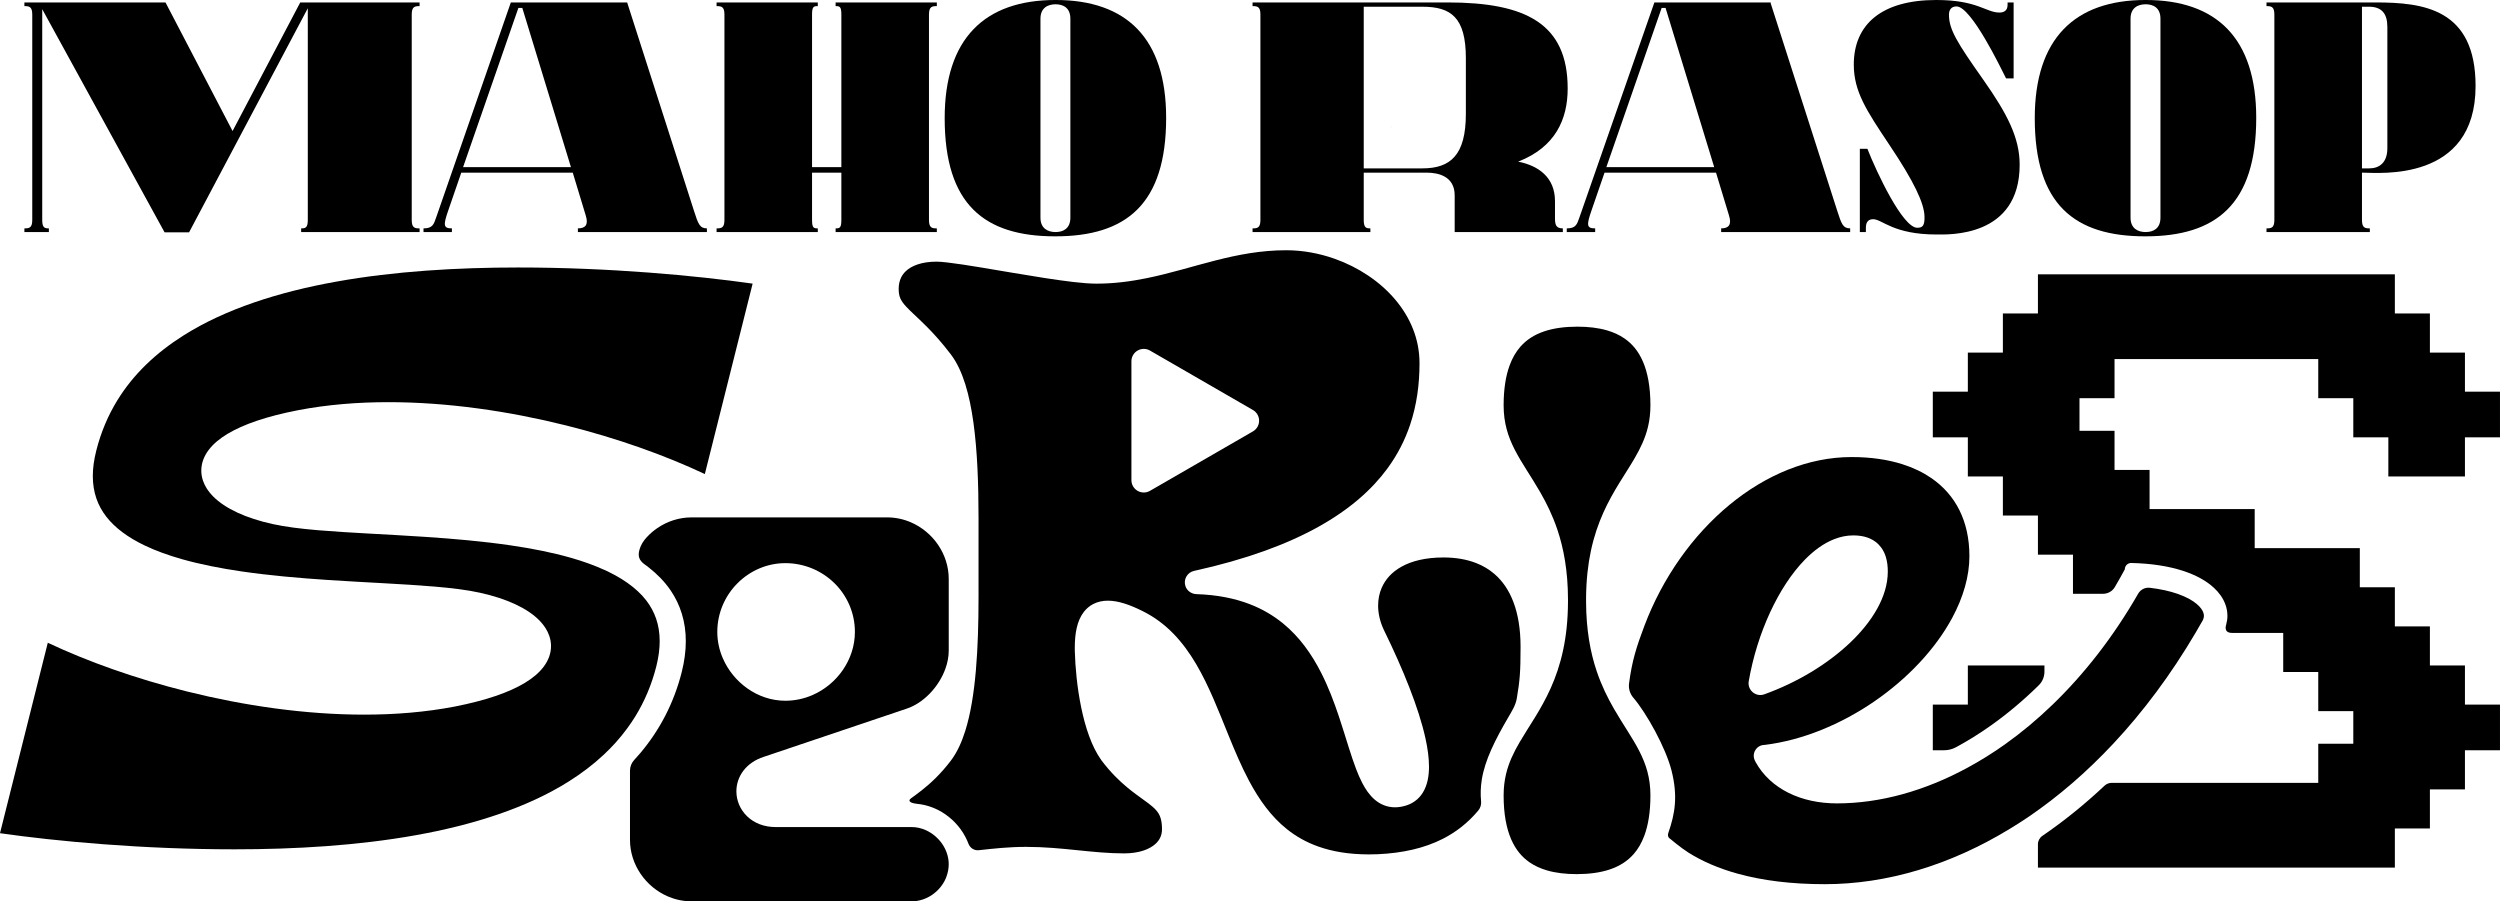 <svg xmlns="http://www.w3.org/2000/svg" xmlns:xlink="http://www.w3.org/1999/xlink" xmlns:inkscape="http://www.inkscape.org/namespaces/inkscape" version="1.1" viewBox="481.57 367.51 956.87 344.99">
<defs>
<clipPath id="clip_0">
<path transform="matrix(1,0,0,-1,0,1080)" d="M0 1080H1920V0H0Z"/>
</clipPath>
</defs>
<g clip-path="url(#clip_0)">
<path transform="matrix(1,0,0,-1,879.804,374.655)" d="M0 0C0 4.101 2.775 5.507 5.782 5.507 8.789 5.507 11.448 4.101 11.448 0V-76.165C11.448-80.267 8.789-81.673 5.782-81.673 2.775-81.673 0-80.267 0-76.165ZM5.666-83.313C32.842-83.313 48.106-71.01 48.106-37.965 48.106-7.499 32.957 7.148 5.782 7.148-21.393 7.148-36.658-7.617-36.658-38.083-36.658-71.127-21.509-83.313 5.666-83.313"/>
<path transform="matrix(1,0,0,-1,794.578,454.922)" d="M0 0C-1.503 0-2.197 .117-2.197 3.164V21.326H9.02V3.164C9.02 .117 8.326 0 6.823 0V-1.406H45.562V0C43.827 0 42.555 .117 42.555 3.164V81.907C42.555 84.954 43.827 85.071 45.562 85.071V86.477H6.823V85.071C8.326 85.071 9.02 84.954 9.02 81.907V23.436H-2.197V81.907C-2.197 84.954-1.503 85.071 0 85.071V86.477H-38.739V85.071C-37.005 85.071-35.733 84.954-35.733 81.907V3.164C-35.733 .117-37.005 0-38.739 0V-1.406H0Z"/>
<path transform="matrix(1,0,0,-1,1297.031,374.655)" d="M0 0C0 4.101 2.775 5.507 5.782 5.507 8.789 5.507 11.448 4.101 11.448 0V-76.165C11.448-80.267 8.789-81.673 5.782-81.673 2.775-81.673 0-80.267 0-76.165ZM5.666-83.313C32.841-83.313 48.106-71.01 48.106-37.965 48.106-7.499 32.957 7.148 5.782 7.148-21.394 7.148-36.658-7.617-36.658-38.083-36.658-71.127-21.509-83.313 5.666-83.313"/>
<path transform="matrix(1,0,0,-1,1003.538,370.085)" d="M0 0H22.434C33.304 0 39.086-3.984 39.086-19.686V-41.012C39.086-56.831 33.188-61.87 22.434-61.87H0ZM2.544-84.837C1.041-84.837 0-84.719 0-81.673V-63.51H24.169C28.563-63.51 34.807-64.916 34.807-72.181V-86.243H76.206V-84.837C73.662-84.837 73.2-83.548 73.2-80.97V-74.408C73.2-65.268 66.84-60.815 59.092-59.292 73.315-53.784 78.057-43.121 78.057-31.286 78.057-6.445 61.983 1.64 32.148 1.64H-42.555V.234C-40.821 .234-39.549 .117-39.549-2.929V-81.673C-39.549-84.719-40.821-84.837-42.555-84.837V-86.243H2.544Z"/>
<path transform="matrix(1,0,0,-1,1218.165,450.352)" d="M0 0C.116-3.632-.81-4.336-2.775-4.336-8.326-4.336-18.271 16.756-21.856 25.896H-24.747V-5.976H-22.434V-4.453C-22.434-2.929-22.087-1.055-19.659-1.055-16.189-1.055-12.026-6.913 4.625-6.913 9.02-6.913 36.426-8.202 36.426 19.803 36.426 30.115 31.685 39.255 22.55 52.261 12.374 66.674 9.367 71.595 9.367 77.22 9.367 78.978 10.176 80.384 12.258 80.384 17.924 80.384 29.257 56.714 31.223 52.847H34.114V81.907H31.801V80.97C31.801 78.509 30.066 78.04 28.679 78.04 23.475 78.04 20.353 82.844 4.51 82.844-16.305 82.844-27.06 73.587-27.06 58.12-27.06 47.808-22.203 40.543-13.53 27.537-3.932 13.241-.116 5.039 0 0"/>
<path transform="matrix(1,0,0,-1,1117.559,370.554)" d="M0 0H1.503L20.121-60.932H-21.162ZM-36.311-85.774H-25.44V-84.368C-28.678-84.368-28.794-83.196-26.944-77.806L-21.856-63.042H20.815L25.788-79.446C26.944-83.079 25.556-84.368 22.781-84.368V-85.774H72.159V-84.368C69.384-84.368 68.806-82.61 67.187-77.571L41.746 1.758V2.109H-2.775L-31.454-80.149C-32.379-82.844-32.841-84.368-36.311-84.368Z"/>
<path transform="matrix(1,0,0,-1,1395.325,424.221)" d="M0 0C0-5.625-3.122-7.734-6.938-7.734H-9.714V54.136H-7.054C-2.197 54.136 0 51.558 0 46.402ZM-4.51 55.776H-46.256V54.37C-44.521 54.37-43.249 54.253-43.249 51.207V-27.537C-43.249-30.583-44.521-30.701-46.256-30.701V-32.107H-6.707V-30.701C-8.442-30.701-9.714-30.583-9.714-27.537V-9.374H-9.367C-3.469-9.374 33.767-13.241 33.767 23.787 33.767 53.316 13.877 55.776-4.51 55.776"/>
<path transform="matrix(1,0,0,-1,679.979,370.554)" d="M0 0H1.503L20.121-60.932H-21.162ZM-25.441-84.368C-28.679-84.368-28.794-83.196-26.944-77.806L-21.856-63.042H20.815L25.788-79.446C26.944-83.079 25.556-84.368 22.781-84.368V-85.774H72.159V-84.368C69.384-84.368 68.805-82.61 67.187-77.571L41.63 2.109H-2.891L-31.454-80.149C-32.379-82.844-32.842-84.368-36.311-84.368V-85.774H-25.441Z"/>
<path transform="matrix(1,0,0,-1,500.276,454.922)" d="M0 0C-1.503 0-2.544 .117-2.544 3.164V83.899L44.29-1.523H53.657L99.103 84.251V3.164C99.103 .117 98.062 0 96.559 0V-1.406H141.89V0C140.155 0 138.883 .117 138.883 3.164V81.907C138.883 84.954 140.155 85.071 141.89 85.071V86.477H96.212L70.309 37.262 44.637 86.477H-9.367V85.071C-7.632 85.071-6.36 84.954-6.36 81.907V3.164C-6.36 .117-7.632 0-9.367 0V-1.406H0Z"/>
<path transform="matrix(1,0,0,-1,1014.594,415.659)" d="M0 0-.097-.074-.001 .002-.004 .006-.006 .008-.126-.089-.793-.61-.791-.611-.788-.615-.782-.624-.174-.137 .001-.002Z"/>
<path transform="matrix(1,0,0,-1,918.763,601.34)" d="M0 0C.005-.002 .009-.005 .014-.007 .022-.011 .03-.015 .039-.019Z"/>
<path transform="matrix(1,0,0,-1,921.717,555.383)" d="M0 0C-1.465-.845-3.269-.845-4.733 0-6.198 .846-7.1 2.408-7.1 4.099V49.603C-7.1 51.294-6.198 52.857-4.733 53.702-3.269 54.548-1.465 54.548 0 53.702L39.407 30.95C40.872 30.105 41.774 28.542 41.774 26.851 41.774 25.16 40.872 23.598 39.407 22.752ZM139.143-42.647C137.412-38.051 134.969-34.53 131.904-31.862 129.856-30.085 127.515-28.679 124.84-27.633 121.276-26.24 117.106-25.495 112.349-25.495 105.376-25.495 100.11-26.9 96.313-29.002 92.515-31.117 90.119-33.884 88.719-37.047 87.793-39.16 87.325-41.472 87.324-43.909 87.323-46.958 88.067-50.2 89.583-53.357L89.568-53.326C93.235-60.82 96.548-68.229 99.272-75.219 101.995-82.213 104.131-88.779 105.433-94.666 106.297-98.595 106.798-102.22 106.801-105.551 106.8-107.37 106.65-109.106 106.288-110.767 105.925-112.426 105.346-114.021 104.446-115.48 103.847-116.451 103.102-117.354 102.218-118.127 101.041-119.16 99.624-119.942 98.111-120.416 96.684-120.868 95.238-121.121 93.793-121.121 92.336-121.124 90.888-120.854 89.567-120.336 88.243-119.821 87.058-119.071 86.032-118.195 83.976-116.427 82.505-114.214 81.225-111.758 80.375-110.115 79.617-108.346 78.897-106.463 77.937-103.954 77.045-101.243 76.139-98.385 74.933-94.575 73.706-90.505 72.313-86.349 70.457-80.807 68.307-75.115 65.572-69.724 61.923-62.53 57.26-55.906 50.908-50.722 47.273-47.757 43.078-45.244 38.111-43.337 32.454-41.169 25.779-39.786 17.785-39.53 15.879-39.469 14.138-38.245 13.562-36.427 12.732-33.815 14.343-31.192 16.876-30.635 36.899-26.234 52.494-20.429 64.513-13.733 76.538-7.033 84.985 .53 90.878 8.557 94.807 13.912 97.608 19.487 99.547 25.227 102.129 32.878 103.17 40.837 103.17 48.872 103.169 53.501 102.288 57.857 100.685 61.937 99.08 66.015 96.746 69.815 93.826 73.261 87.994 80.152 79.792 85.594 70.766 88.801 64.751 90.943 58.383 92.094 52.152 92.093 42.511 92.093 33.758 90.393 25.086 88.186 16.419 85.985 7.853 83.259-1.296 81.393-7.393 80.153-13.752 79.305-20.523 79.305-22.979 79.307-25.929 79.552-29.309 79.94-32.682 80.33-36.46 80.869-40.428 81.483-48.36 82.712-57.054 84.245-64.575 85.486-69.584 86.313-74.082 87.01-77.4 87.395-79.285 87.617-80.811 87.73-81.656 87.727-84.492 87.728-86.941 87.335-88.926 86.669-90.915 86.002-92.43 85.077-93.535 84.003-94.274 83.283-94.842 82.495-95.273 81.599-95.843 80.404-96.179 78.997-96.182 77.255-96.182 76.418-96.113 75.737-95.999 75.155-95.884 74.573-95.727 74.088-95.518 73.615-95.103 72.68-94.438 71.728-93.305 70.502-92.555 69.69-91.613 68.776-90.502 67.725-89.02 66.323-87.242 64.676-85.244 62.655-82.579 59.96-79.526 56.599-76.2 52.217L-76.198 52.213C-73.809 49.049-72.071 45.206-70.691 40.829-69.316 36.449-68.315 31.516-67.568 26.136-66.08 15.38-65.617 2.82-65.615-10.39V-40.644C-65.616-50.551-65.879-60.096-66.636-68.783-67.397-77.474-68.633-85.297-70.691-91.864-72.071-96.241-73.809-100.084-76.198-103.248L-76.2-103.251C-80.125-108.427-84.004-111.981-87.399-114.653-88.856-115.797-90.212-116.785-91.434-117.667-92.825-118.672-91.772-119.481-89.325-119.767-89.309-119.769-89.294-119.775-89.278-119.777-85.28-120.14-81.544-121.585-78.378-123.763-74.698-126.299-71.738-129.821-69.921-133.954-69.759-134.322-69.607-134.696-69.465-135.074-68.855-136.7-67.252-137.731-65.526-137.544L-65.495-137.54C-59.792-136.92-54.188-136.266-47.346-136.266-40.36-136.267-33.95-136.914-27.825-137.537-21.696-138.163-15.854-138.763-9.918-138.761-7.082-138.762-4.618-138.371-2.605-137.718-.589-137.065 .967-136.157 2.079-135.15 2.823-134.476 3.378-133.76 3.781-132.998 4.316-131.98 4.605-130.874 4.609-129.538 4.608-127.578 4.372-126.181 4.026-125.12 3.673-124.057 3.228-123.288 2.568-122.478 2.127-121.942 1.58-121.397 .902-120.813 0-120.034-1.133-119.195-2.462-118.238-4.231-116.96-6.339-115.472-8.632-113.571-11.694-111.036-15.073-107.757-18.492-103.251L-18.552-103.169C-20.531-100.429-22.055-97.234-23.317-93.781-24.575-90.328-25.558-86.612-26.334-82.838-27.881-75.293-28.599-67.526-28.764-61.349V-61.326C-28.773-60.921-28.777-60.523-28.777-60.132-28.775-57.3-28.561-54.779-28.042-52.489-27.52-50.208-26.687-48.116-25.305-46.326-24.389-45.14-23.215-44.119-21.876-43.401-20.086-42.434-18.083-42.032-16.11-42.036-14.049-42.04-11.977-42.441-9.807-43.115-7.644-43.791-5.377-44.749-2.939-45.965-2.944-45.962-2.949-45.96-2.953-45.958L-2.914-45.977C-2.923-45.972-2.931-45.969-2.939-45.965-2.931-45.969-2.923-45.973-2.915-45.977 1.696-48.231 5.633-51.228 9.001-54.693 12.382-58.17 15.204-62.111 17.678-66.305 22.619-74.696 26.217-84.111 29.947-93.281 32.428-99.393 34.958-105.395 37.883-110.897 41.787-118.244 46.368-124.652 52.397-129.469 55.849-132.226 59.782-134.489 64.457-136.149 69.799-138.042 76.13-139.146 83.798-139.147 84.907-139.147 86.043-139.124 87.207-139.077 96.65-138.658 104.991-136.79 112.088-133.184 117.223-130.566 121.741-127.037 125.663-122.346 126.486-121.361 126.867-120.09 126.739-118.812 126.491-116.328 126.516-113.522 127.021-110.43 128.235-102.995 132.064-95.39 137.146-86.674 138.498-84.356 139.955-82.101 140.403-79.455 141.557-72.642 141.847-69.339 141.846-59.671 141.847-52.907 140.868-47.237 139.143-42.647"/>
<path transform="matrix(1,0,0,-1,1425.021,549.867)" d="M0 0V14.972H13.412V32.438H0V47.41H-13.412V62.381H-26.824V77.353H-163.438V62.381H-176.851V47.41H-190.263V32.438H-203.674V14.972H-190.263V0H-176.851V-14.971H-163.438V-29.942H-150.026V-44.914H-138.526C-136.68-44.914-134.957-43.953-134.02-42.362-132.707-40.133-131.425-37.859-130.176-35.539-130.176-34.172-129.054-33.094-127.687-33.125-119.958-33.299-113.409-34.358-108.02-36.095-103.023-37.714-99.005-39.9-96.022-42.676-94.042-44.526-92.517-46.671-91.659-49.08-91.169-50.452-90.908-51.903-90.909-53.36-90.907-54.484-91.081-55.6-91.379-56.686L-91.361-56.683C-91.361-56.683-92.662-59.886-89.137-59.886H-69.555V-74.856H-56.144V-89.828H-42.731V-102.305H-56.144V-117.275H-134.119V-117.273H-135.195C-136.221-117.273-137.205-117.671-137.953-118.373-145.589-125.549-153.522-131.956-161.69-137.534-161.696-137.538-161.701-137.542-161.707-137.546-162.779-138.277-163.438-139.474-163.438-140.771V-149.714H-26.824V-134.742H-13.412V-119.771H0V-104.8H13.412V-87.333H0V-72.361H-13.412V-57.391H-26.824V-42.419H-40.236V-27.447H-80.472V-12.476H-120.707V2.496H-134.119V17.467H-147.531V29.943H-134.119V44.915H-56.144V29.943H-42.731V14.972H-29.319V0Z"/>
<path transform="matrix(1,0,0,-1,1221.347,637.2)" d="M0 0V-17.467H4.281C5.857-17.467 7.416-17.097 8.803-16.348 13.36-13.891 17.883-11.086 22.337-7.922 28.589-3.481 34.698 1.65 40.578 7.426 41.969 8.793 42.73 10.676 42.73 12.626V14.972H13.411V0Z"/>
<path transform="matrix(1,0,0,-1,804.195,623.907)" d="M0 0C-2.871-4.19-6.903-7.583-11.68-9.653-14.862-11.031-18.382-11.813-22.059-11.812-27.4-11.811-32.402-10.026-36.526-7.13-40.653-4.228-43.954-.211-45.973 4.46-47.316 7.573-48.081 10.986-48.08 14.522-48.082 21.85-45.062 28.458-40.33 33.182-35.602 37.912-29.1 40.852-22.059 40.855-14.775 40.856-8.102 37.952-3.274 33.213 1.56 28.484 4.591 21.849 4.586 14.522 4.585 9.214 2.868 4.188 0 0M24.278-14.882C27.427-13.869 30.57-11.819 33.214-9.092 35.862-6.372 37.995-2.996 39.235 .471 40.065 2.782 40.502 5.126 40.501 7.348V34.796C40.5 39.579 39.004 44.074 36.428 47.862 33.855 51.646 30.202 54.688 25.987 56.495 23.177 57.701 20.121 58.366 16.929 58.367H-57.928C-62.712 58.366-67.207 56.87-70.994 54.295-72.491 53.277-73.866 52.087-75.096 50.761-76.336 49.426-77.329 47.86-77.839 46.111-78.617 43.441-77.916 41.957-76.119 40.547-75.841 40.349-75.565 40.15-75.292 39.948-75.232 39.907-75.178 39.867-75.116 39.827-75.042 39.778-74.98 39.722-74.91 39.671-74.895 39.66-74.88 39.648-74.864 39.637-74.705 39.519-74.549 39.4-74.407 39.273-71.115 36.709-68.242 33.787-65.951 30.427-62.22 24.979-60.118 18.394-60.134 10.99-60.134 7.273-60.646 3.35-61.68-.789L-61.683-.8C-64.697-12.745-70.152-23.042-77.458-31.741-78.246-32.68-79.063-33.595-79.899-34.493-80.936-35.606-81.499-37.079-81.499-38.601L-81.5-65.014C-81.499-69.798-80.003-74.292-77.427-78.08-74.854-81.865-71.201-84.906-66.986-86.713-64.175-87.92-61.12-88.585-57.928-88.585H26.286C29.073-88.586 31.771-87.703 34.076-86.148 36.379-84.596 38.25-82.381 39.355-79.84 39.463-79.59 39.55-79.331 39.644-79.075 40.171-77.642 40.473-76.122 40.492-74.53 40.493-74.476 40.501-74.425 40.501-74.371 40.501-72.9 40.235-71.449 39.75-70.06 39.329-68.852 38.744-67.692 38.003-66.614 36.416-64.299 34.147-62.405 31.613-61.298 29.922-60.557 28.123-60.157 26.286-60.156H18.242 13.742 9.248-25.802C-27.979-60.157-30.028-59.783-31.867-59.075-33.706-58.368-35.329-57.328-36.656-56.052-39.314-53.5-40.775-50.029-40.773-46.48-40.779-43.721-39.874-40.9-38.061-38.545-36.263-36.194-33.604-34.359-30.359-33.304V-33.303L24.261-14.887Z"/>
<path transform="matrix(1,0,0,-1,724.738,641.7)" d="M0 0C3.529 5.741 6.251 12.097 8.047 19.192 8.925 22.709 9.323 25.895 9.323 28.783 9.321 31.973 8.843 34.8 7.967 37.371 7.09 39.941 5.812 42.266 4.139 44.43 2.26 46.861-.163 49.084-3.043 51.114-4.425 52.088-5.914 53.017-7.508 53.899-8.491 54.442-9.499 54.974-10.558 55.483-10.974 55.682-11.421 55.867-11.848 56.061-15.767 57.843-20.121 59.407-24.837 60.747-31.81 62.728-39.517 64.248-47.562 65.429-58.291 67.006-69.62 67.986-80.665 68.72-95.397 69.702-109.607 70.245-121.351 71.242-128.066 71.815-133.967 72.526-138.836 73.613-138.833 73.612-138.83 73.611-138.826 73.611L-138.845 73.615C-138.842 73.614-138.839 73.614-138.836 73.613-143.932 74.735-148.443 76.205-152.294 77.987-156.145 79.777-159.35 81.861-161.797 84.39-163.421 86.076-164.717 87.991-165.464 90.17-165.889 91.412-166.124 92.734-166.123 94.073-166.124 95.471-165.867 96.876-165.381 98.204-164.896 99.535-164.19 100.788-163.312 101.956-161.549 104.291-159.128 106.303-156.072 108.141-149.953 111.796-141.198 114.82-129.12 117.177L-129.112 117.179C-118.026 119.31-106.363 120.261-94.473 120.262-71.874 120.259-48.449 116.828-26.62 111.382-6.993 106.481 11.323 99.953 26.606 92.748L44.9 165.633C23.3 168.698-9.834 171.813-44.852 171.81-68.127 171.812-92.165 170.391-114.369 166.412-136.575 162.441-156.92 155.889-172.838 145.855-183.46 139.164-192.115 130.972-198.279 120.93-201.802 115.187-204.52 108.827-206.316 101.727L-206.307 101.764-206.318 101.717C-207.231 98.14-207.643 94.905-207.643 91.979-207.641 88.803-207.163 85.991-206.288 83.432-205.411 80.875-204.134 78.56-202.46 76.406-199.123 72.105-194.119 68.433-187.753 65.394-183.516 63.368-178.696 61.628-173.462 60.148-166.484 58.173-158.772 56.659-150.721 55.482-139.986 53.91-128.651 52.934-117.601 52.201-102.863 51.222-88.651 50.678-76.909 49.682-70.195 49.109-64.296 48.399-59.431 47.312-59.435 47.313-59.438 47.314-59.443 47.315L-59.424 47.311C-59.426 47.311-59.428 47.312-59.431 47.312-54.347 46.193-49.852 44.727-46.017 42.949-42.182 41.163-38.993 39.082-36.56 36.557-34.946 34.873-33.659 32.961-32.919 30.787-32.497 29.55-32.266 28.232-32.267 26.899-32.265 25.501-32.522 24.096-33.006 22.767-33.49 21.436-34.193 20.181-35.069 19.012-36.827 16.673-39.244 14.655-42.291 12.812-48.393 9.147-57.118 6.114-69.137 3.751L-69.091 3.76-69.143 3.75C-69.141 3.75-69.139 3.75-69.137 3.751L-69.157 3.747C-80.243 1.616-91.906 .665-103.795 .664-126.395 .667-149.819 4.098-171.649 9.544-191.275 14.445-209.592 20.972-224.874 28.177L-243.171-44.717C-221.84-47.777-188.711-50.888-153.417-50.885-130.251-50.886-106.25-49.466-84.047-45.486-61.841-41.515-41.459-34.962-25.503-24.927-20.575-21.83-16.074-18.406-12.042-14.63-10.469-13.157-8.968-11.63-7.542-10.047-5.946-8.273-4.446-6.428-3.043-4.511-1.973-3.049-.953-1.549 0 0"/>
<path transform="matrix(1,0,0,-1,1150.896,628.258)" d="M0 0C1.607 9.307 4.46 18.324 8.152 26.324 11.853 34.323 16.371 41.308 21.501 46.553 24.927 50.041 28.642 52.784 32.716 54.388 35.04 55.3 37.492 55.824 39.991 55.823 41.54 55.822 43.033 55.672 44.481 55.29 45.925 54.909 47.333 54.277 48.566 53.343 49.386 52.723 50.119 51.974 50.725 51.142 51.535 50.03 52.115 48.783 52.504 47.486 53.023 45.751 53.224 43.923 53.225 41.966 53.22 37.095 51.684 32.303 49.16 27.754 46.628 23.199 43.085 18.843 38.805 14.767 30.239 6.629 18.695-.418 5.955-5 2.71-6.165-.586-3.398 0 0M173.987 26.295C173.824 26.753 173.559 27.266 173.146 27.824 172.325 28.941 170.888 30.23 168.74 31.432 167.503 32.131 166.028 32.792 164.334 33.391 164.253 33.42 164.175 33.449 164.093 33.477 161.198 34.477 157.658 35.289 153.498 35.777 151.7 35.988 149.95 35.081 149.049 33.511L149.03 33.477C139.557 16.985 128.431 2.764 116.308-8.942 110.415-14.631 104.29-19.732 98-24.2 93.368-27.49 88.643-30.423 83.862-33.023 67.443-41.952 50.331-46.742 33.753-46.748 26.918-46.747 20.62-45.385 15.263-42.732 9.913-40.086 5.501-36.1 2.684-31.021L2.361-30.374C.981-27.615 2.988-24.369 6.072-24.369H6.073C20.522-22.614 35.329-16.469 48.08-7.703 60.839 1.049 71.515 12.417 77.879 24.264 82.133 32.163 84.466 40.231 84.462 47.892 84.459 54.662 83.109 60.522 80.638 65.485 78.161 70.448 74.563 74.554 69.821 77.808 66.658 79.973 62.979 81.75 58.786 83.078 53.198 84.848 46.695 85.812 39.368 85.812 31.095 85.811 22.908 84.12 15.023 80.98 7.14 77.842-.435 73.252-7.417 67.483-21.387 55.95-32.96 39.691-39.935 21.217-42.969 13.189-44.669 7.841-45.807-.813-46.067-2.788-45.481-4.775-44.182-6.285-39.188-12.091-31.742-25.417-29.523-34.292-27.085-44.043-28.224-50.717-30.762-58.002-31.122-58.927-30.829-59.7-30.419-60.039-30.01-60.378-25.883-63.832-23.027-65.622-17.705-68.952-11.47-71.643-4.317-73.63 5.218-76.281 16.38-77.673 29.075-77.672 52.843-77.672 77.168-70.399 100.143-56.351 102.563-54.871 104.972-53.34 107.36-51.71 118.548-44.071 129.344-34.775 139.512-23.913 150.919-11.727 161.528 2.445 170.996 18.506 171.953 20.129 172.904 21.761 173.837 23.422 174.109 24.022 174.214 24.531 174.216 25.031 174.215 25.429 174.15 25.835 173.987 26.295"/>
<path transform="matrix(1,0,0,-1,1109.01,654.985)" d="M0 0C-2.577 5.068-6.199 10.103-9.763 16.292-12.131 20.416-14.447 25.06-16.296 30.539-18.722 37.714-20.319 46.31-20.372 56.998V58.652C-20.318 65.476-19.641 71.444-18.511 76.73-17.333 82.241-15.668 87.016-13.772 91.249-9.969 99.719-5.323 106.002-1.862 111.964 .461 115.947 2.284 119.752 3.322 124.099 3.915 126.588 4.257 129.27 4.258 132.322 4.259 139.504 3.161 144.967 1.402 149.047-.369 153.133-2.736 155.887-5.663 157.926-7.619 159.278-9.854 160.298-12.367 161.029-15.714 162.004-19.55 162.446-23.68 162.444-28.422 162.447-32.762 161.883-36.437 160.635-40.121 159.379-43.128 157.502-45.558 154.719-47.177 152.856-48.557 150.557-49.632 147.63-51.064 143.733-51.932 138.704-51.931 132.322-51.929 128.889-51.497 125.924-50.76 123.175-50.021 120.427-48.968 117.887-47.672 115.351-45.095 110.283-41.474 105.248-37.909 99.059-35.541 94.934-33.225 90.291-31.376 84.812-28.926 77.565-27.317 68.875-27.295 58.038V57.177C-27.319 50.151-28.004 44.031-29.161 38.621-30.339 33.11-32.004 28.335-33.901 24.102-37.703 15.632-42.349 9.349-45.811 3.387-48.133-.596-49.956-4.401-50.995-8.749-51.587-11.238-51.93-13.919-51.931-16.971-51.932-24.153-50.833-29.616-49.075-33.696-47.304-37.782-44.937-40.536-42.01-42.575-40.054-43.927-37.818-44.948-35.305-45.678-31.959-46.653-28.122-47.095-23.992-47.094-19.25-47.096-14.91-46.532-11.236-45.284-7.551-44.028-4.544-42.151-2.114-39.369-.495-37.505 .884-35.207 1.96-32.279 3.391-28.382 4.259-23.354 4.258-16.971 4.256-13.538 3.825-10.573 3.088-7.824 2.349-5.076 1.296-2.536 0 0"/>
</g>
</svg>